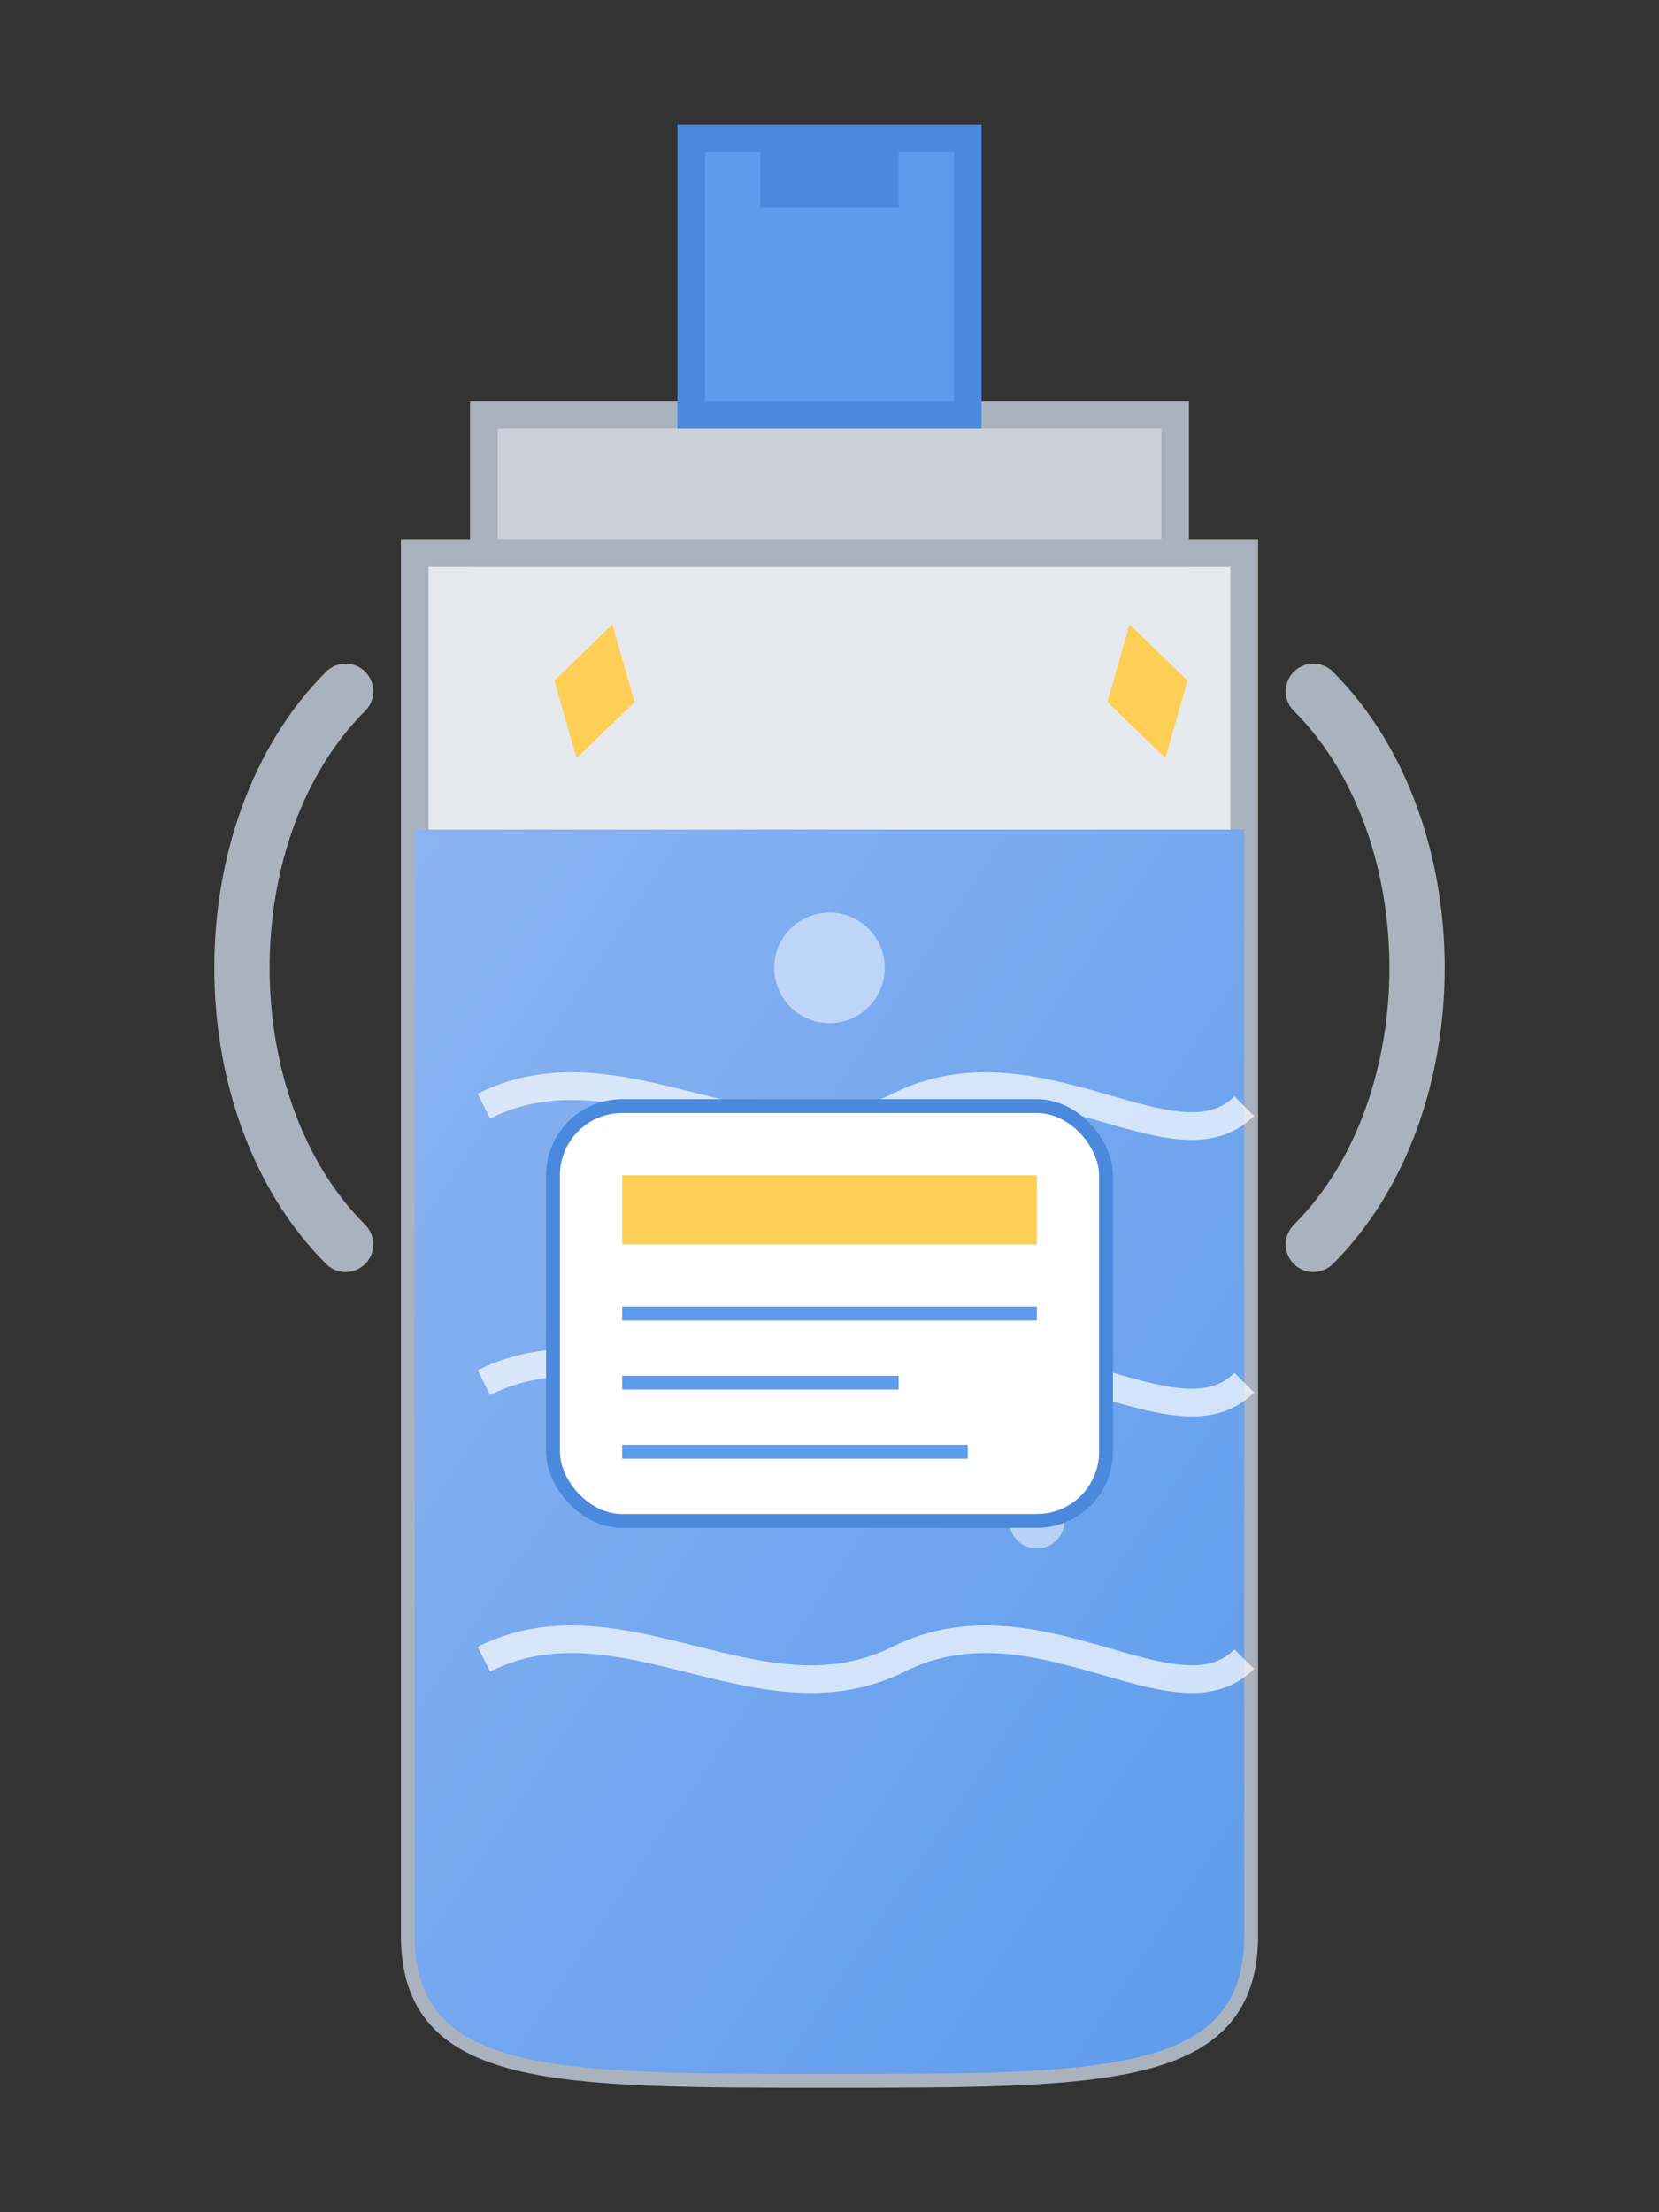 <?xml version="1.0" encoding="UTF-8"?>
<svg width="120" height="160" viewBox="0 0 120 160" xmlns="http://www.w3.org/2000/svg">
  <rect x="0" y="0" width="120" height="160" fill="#333333" stroke="none"/>
  <!-- Water container in retro style -->
  <defs>
    <linearGradient id="water-gradient" x1="0%" y1="0%" x2="100%" y2="100%">
      <stop offset="0%" stop-color="#8BB3F2" />
      <stop offset="100%" stop-color="#5D9CEC" />
    </linearGradient>
  </defs>
  
  <!-- Container body -->
  <path d="M30 40H90V140C90 150 80 150 60 150C40 150 30 150 30 140V40Z" fill="#E6E9ED" stroke="#AAB2BD" stroke-width="2" />
  
  <!-- Water level with retro wave pattern -->
  <path d="M30 60H90V140C90 150 80 150 60 150C40 150 30 150 30 140V60Z" fill="url(#water-gradient)" />
  
  <!-- Container top -->
  <path d="M35 30H85V40H35V30Z" fill="#CCD1D9" stroke="#AAB2BD" stroke-width="2" />
  
  <!-- Container cap -->
  <path d="M50 10H70V30H50V10Z" fill="#5D9CEC" stroke="#4A89DC" stroke-width="2" />
  <rect x="55" y="10" width="10" height="5" fill="#4A89DC" />
  
  <!-- Handle -->
  <path d="M25 50C15 60 15 80 25 90" fill="none" stroke="#AAB2BD" stroke-width="4" stroke-linecap="round" />
  <path d="M95 50C105 60 105 80 95 90" fill="none" stroke="#AAB2BD" stroke-width="4" stroke-linecap="round" />
  
  <!-- Retro water waves inside -->
  <path d="M35 80C45 75 55 85 65 80C75 75 85 85 90 80" fill="none" stroke="#FFFFFF" stroke-width="2" opacity="0.7" />
  <path d="M35 100C45 95 55 105 65 100C75 95 85 105 90 100" fill="none" stroke="#FFFFFF" stroke-width="2" opacity="0.7" />
  <path d="M35 120C45 115 55 125 65 120C75 115 85 125 90 120" fill="none" stroke="#FFFFFF" stroke-width="2" opacity="0.7" />
  
  <!-- Water bubbles -->
  <circle cx="45" cy="90" r="3" fill="#FFFFFF" opacity="0.5" />
  <circle cx="75" cy="110" r="2" fill="#FFFFFF" opacity="0.5" />
  <circle cx="60" cy="70" r="4" fill="#FFFFFF" opacity="0.5" />
  
  <!-- Retro label -->
  <rect x="40" y="80" width="40" height="30" rx="5" fill="#FFFFFF" stroke="#4A89DC" stroke-width="1" />
  <rect x="45" y="85" width="30" height="5" fill="#FFCE54" />
  <path d="M45 95H75" stroke="#5D9CEC" stroke-width="1" />
  <path d="M45 100H65" stroke="#5D9CEC" stroke-width="1" />
  <path d="M45 105H70" stroke="#5D9CEC" stroke-width="1" />
  
  <!-- Retro decorative elements -->
  <path d="M40 50L43 45L46 50L43 55Z" fill="#FFCE54" transform="rotate(15 43 50)" />
  <path d="M80 50L83 45L86 50L83 55Z" fill="#FFCE54" transform="rotate(-15 83 50)" />
</svg>